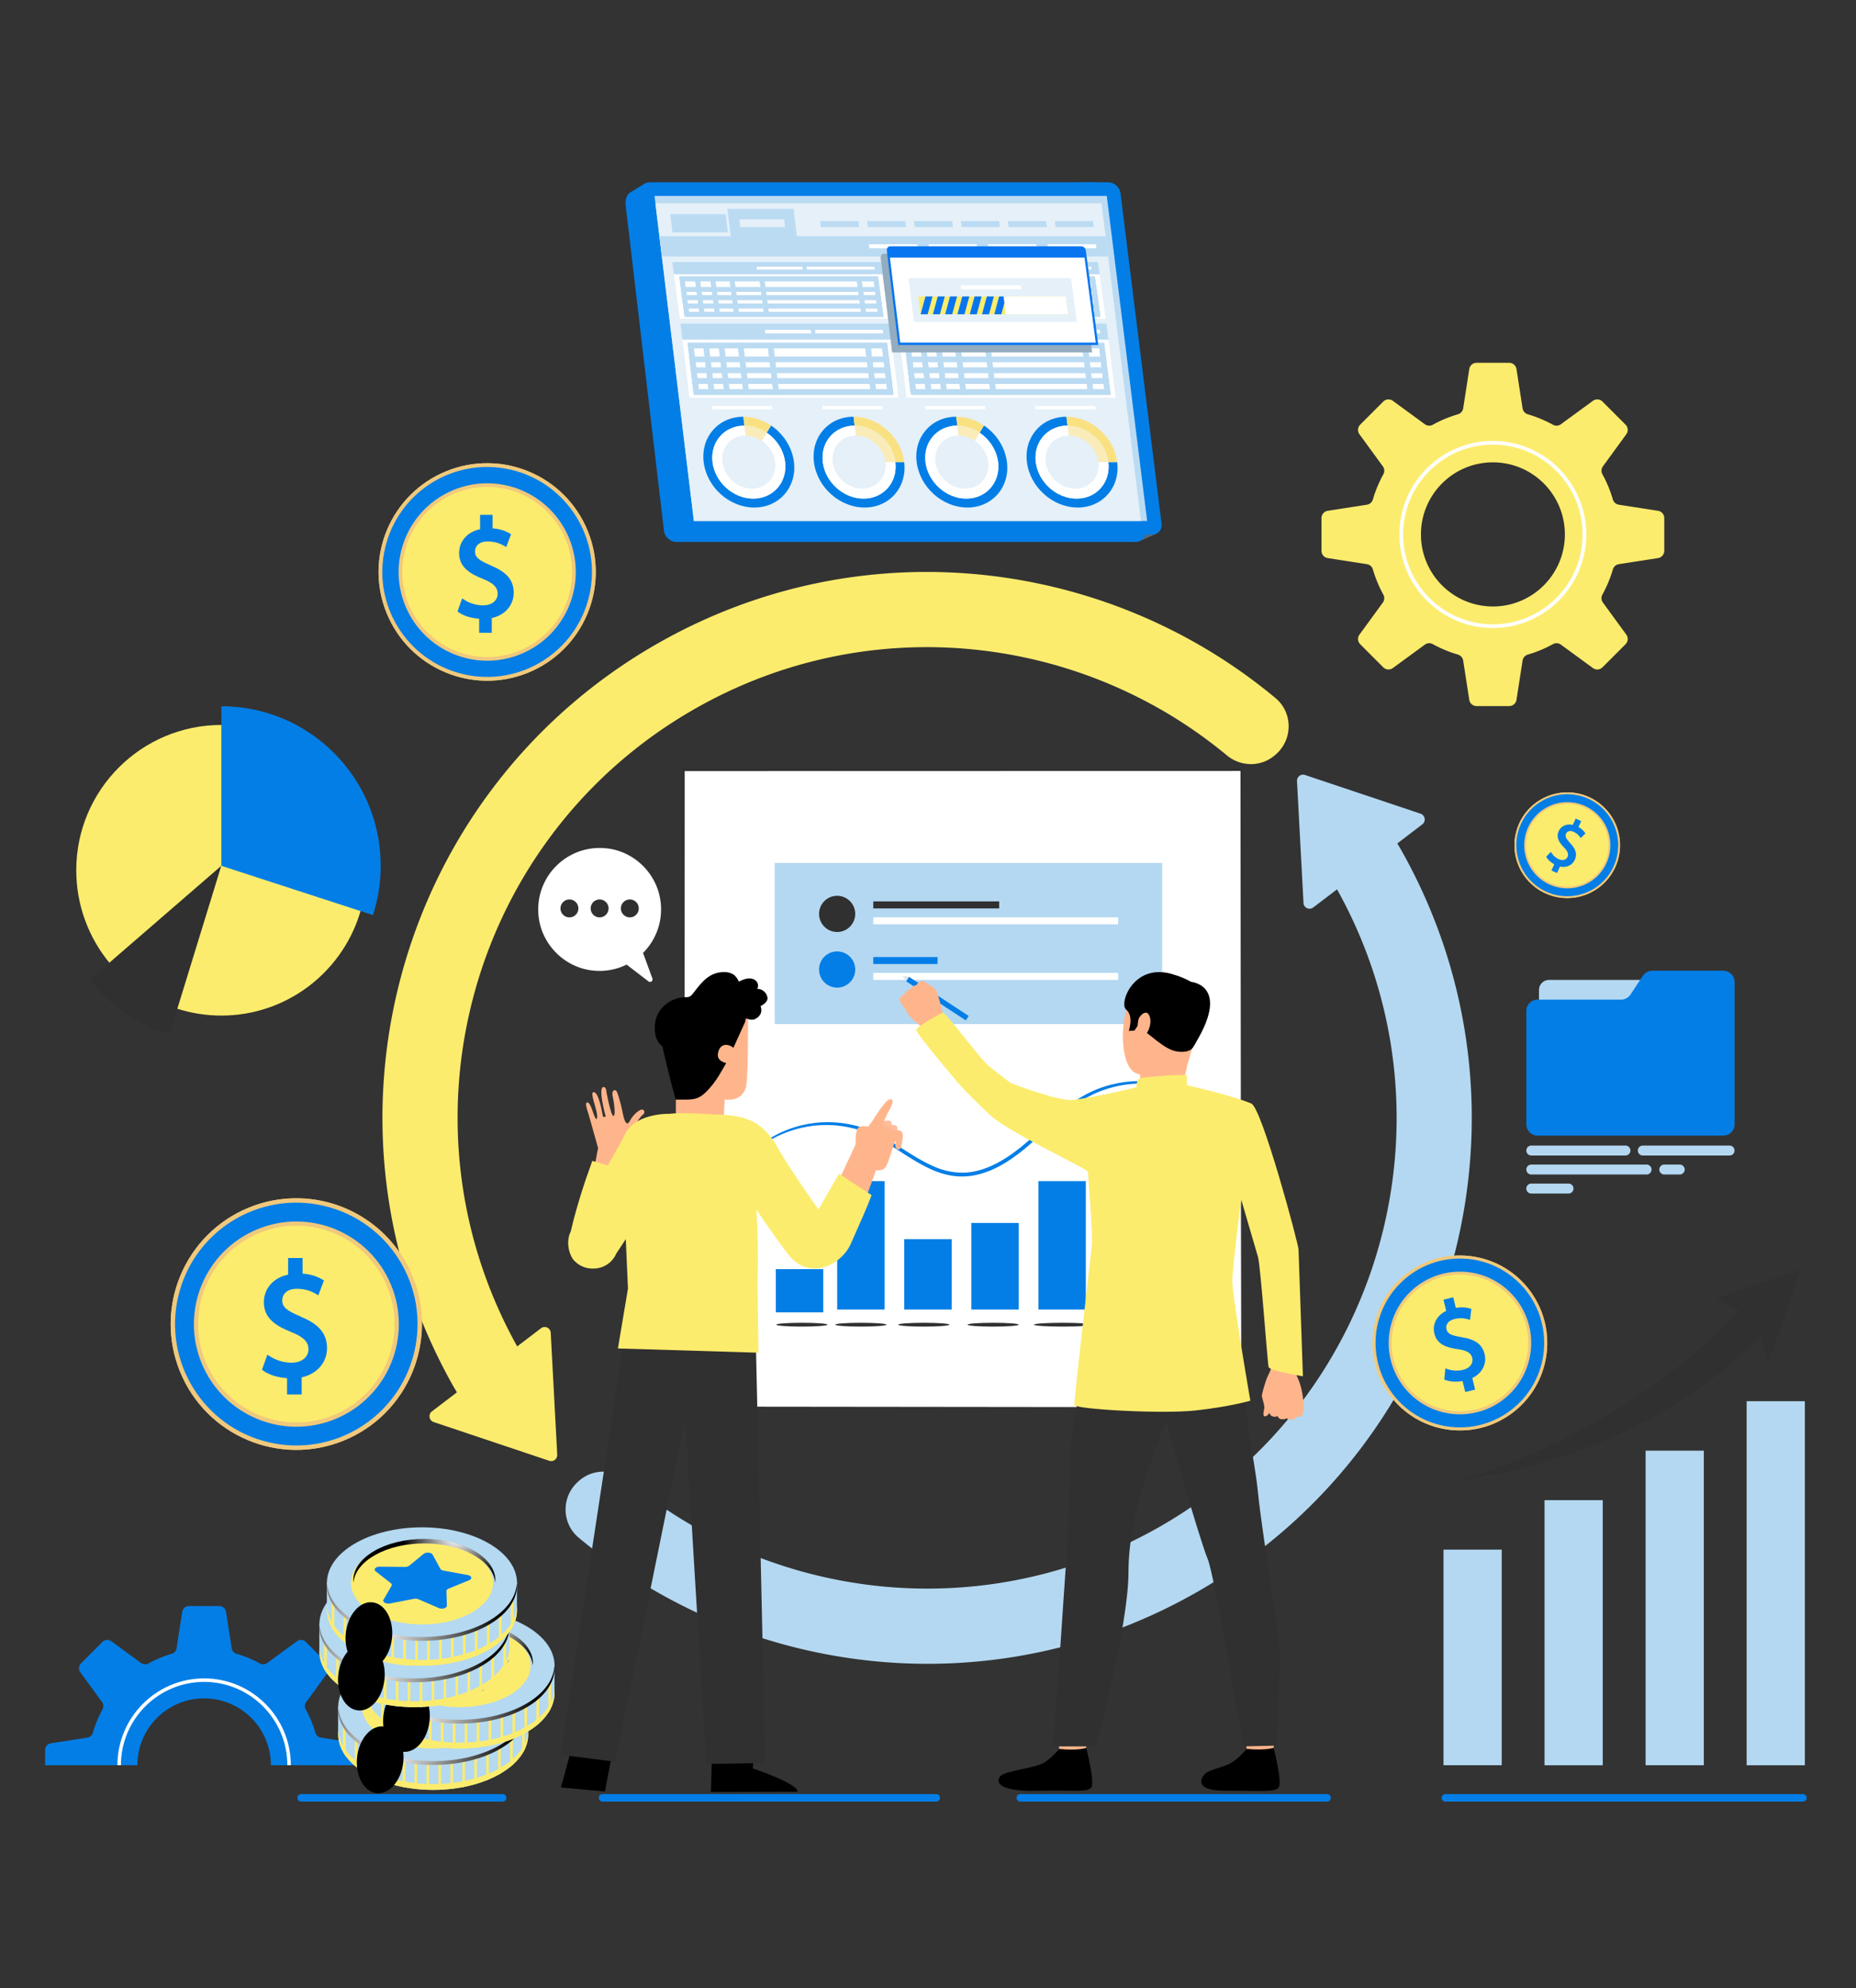 <svg xmlns="http://www.w3.org/2000/svg" xmlns:xlink="http://www.w3.org/1999/xlink" width="452" height="484" fill="none" xmlns:v="https://vecta.io/nano"><rect width="100%" height="100%" fill="#333333" stroke="none"/><style><![CDATA[.B{fill:#037ee6}.C{fill:#fcec6d}.D{fill:#fff}.E{fill:#000}.F{fill:#303030}.G{fill:#f0c97c}.H{fill:#b4d9f1}.I{fill:#bbdbf3}.J{fill:#ffb58c}.K{fill:#b4d8f1}.L{stroke:#bbdbf3}.M{stroke-miterlimit:10}.N{fill:#f9e181}.O{fill:#f9ecb8}.P{stroke-width:1.36}.Q{stroke-width:1.18}]]></style><path d="M302.33 187.474H166.494V342.667H302.33V187.474Z" class="D"/><path d="M302.329 342.669l-.013-.738-.013-2.156-.026-8.377-.059-31.664-.112-112.258.223.224-135.821.029h-.014l.253-.253-.04 155.193-.213-.214 98.523.11 27.547.056 7.26.024 2.505.024-2.459.024-7.219.024-27.498.055-98.658.111h-.214v-.215l-.039-155.193v-.253h.253.014l135.821.03h.224v.223l-.112 112.402-.06 31.614-.026 8.333-.013 2.132-.014.713z" class="F"/><path d="M290.652 266.719c-.044.092-1.504-.754-4.367-1.662-2.841-.881-7.225-1.734-12.527-.931-2.63.422-5.48 1.219-8.262 2.659-2.802 1.405-5.472 3.49-8.124 5.848-2.663 2.353-5.308 5.026-8.358 7.495-3.051 2.431-6.55 4.731-10.668 5.781-2.044.527-4.184.663-6.228.375-2.05-.28-3.985-.95-5.771-1.784-3.578-1.687-6.638-3.906-9.668-5.755-3.009-1.886-6.034-3.383-9.094-4.081-3.04-.74-5.993-.89-8.649-.663a27.82 27.82 0 0 0-11.939 3.891c-2.562 1.567-3.77 2.746-3.839 2.664-.022-.023.277-.316.868-.854.58-.547 1.508-1.285 2.779-2.117 2.526-1.644 6.605-3.676 12.07-4.24a27.28 27.28 0 0 1 8.891.569c3.159.684 6.316 2.217 9.359 4.099 3.07 1.85 6.131 4.039 9.604 5.66 3.436 1.658 7.48 2.394 11.39 1.334 3.912-.994 7.326-3.212 10.326-5.589 3.002-2.415 5.658-5.07 8.361-7.428 2.693-2.363 5.439-4.474 8.343-5.894 2.881-1.452 5.817-2.232 8.514-2.62 5.442-.738 9.889.238 12.734 1.237 1.437.497 2.506 1.006 3.208 1.382.703.382 1.062.595 1.047.624zm-75.22 20.843h-11.549v31.266h11.549v-31.266zm49.002 0h-11.549v31.266h11.549v-31.266zm16.335-18.362H269.22v49.628h11.549V269.2zm-80.282 39.785h-11.549v10.523h11.549v-10.523zm31.279-7.305h-11.549v17.147h11.549V301.68zm16.334-3.936h-11.549v21.083H248.1v-21.083z" class="B"/><g class="F"><use xlink:href="#U"/><use xlink:href="#U" x="-14.37"/><path d="M283.047 322.51c0 .256-3.158.465-7.053.465s-7.054-.208-7.054-.465 3.157-.464 7.054-.464 7.053.207 7.053.464zm-17.156 0c0 .256-3.158.465-7.053.465s-7.053-.208-7.053-.465 3.157-.464 7.053-.464 7.053.207 7.053.464zm-17.791 0c0 .257-2.794.466-6.24.466s-6.24-.209-6.24-.466 2.793-.464 6.24-.464 6.24.208 6.24.464zm-16.875 0c0 .257-2.794.466-6.24.466s-6.24-.209-6.24-.466 2.794-.464 6.24-.464 6.24.208 6.24.464z"/></g><path d="M283.043 210.097h-94.377v39.236h94.377v-39.236z" class="K"/><path d="M208.274 222.498c0 2.433-1.97 4.405-4.4 4.405a4.4 4.4 0 0 1-4.399-4.405c0-2.432 1.969-4.404 4.399-4.404s4.4 1.972 4.4 4.404zm35.057-3.041h-30.656v1.704h30.656v-1.704z" class="F"/><path d="M272.311 223.329h-59.636v1.703h59.636v-1.703z" class="D"/><path d="M208.274 236.041c0 2.432-1.97 4.404-4.4 4.404s-4.399-1.972-4.399-4.404a4.4 4.4 0 0 1 4.399-4.404 4.4 4.4 0 0 1 4.4 4.404zm20.055-3.043h-15.654v1.703h15.654v-1.703z" class="B"/><path d="M272.311 236.87h-59.636v1.704h59.636v-1.704z" class="D"/><path d="M122.415 438.62H73.343a.92.92 0 0 1-.915-.915.92.92 0 0 1 .915-.916h49.072a.92.92 0 0 1 .914.916.92.92 0 0 1-.914.915zm200.775 0h-74.7a.92.92 0 0 1-.915-.915.92.92 0 0 1 .915-.916h74.7a.92.92 0 0 1 .914.916.92.92 0 0 1-.914.915zm-95.179 0h-81.276a.92.92 0 0 1-.915-.915.92.92 0 0 1 .915-.916h81.276a.92.92 0 0 1 .915.916.92.92 0 0 1-.915.915zm211.075 0h-87.084a.92.92 0 0 1-.915-.915.92.92 0 0 1 .915-.916h87.084a.92.92 0 0 1 .914.916.92.92 0 0 1-.914.915z" class="B"/><path d="M310.833 183.558l-.183.165c-3.357 3.03-8.396 3.067-11.872.173-35.544-29.502-87.011-35.563-129.533-11.335-54.596 31.104-73.859 100.419-43.291 155.239l5.799-4.414c.942-.723 2.305-.091 2.369 1.099l1.582 29.676c.055 1.044-.951 1.822-1.948 1.484l-28.153-9.432a1.49 1.49 0 0 1-.421-2.591l6.092-4.642-.759-1.282c-36.221-63.729-13.976-144.792 49.684-181.06 49.382-28.12 109.164-21.033 150.414 13.304 4.208 3.498 4.29 9.944.22 13.616z" class="C"/><path d="M291.369 387.683c-49.382 28.12-109.164 21.033-150.415-13.295-4.207-3.498-4.29-9.944-.219-13.616l.192-.174c3.356-3.031 8.396-3.067 11.872-.174 35.543 29.502 87.002 35.564 129.524 11.336 54.596-31.095 73.858-100.419 43.291-155.239l-5.799 4.414c-.942.723-2.305.091-2.369-1.099l-1.583-29.676a1.48 1.48 0 0 1 1.949-1.484l28.153 9.431a1.49 1.49 0 0 1 .42 2.592l-6.091 4.642.759 1.282c36.22 63.729 13.976 144.791-49.684 181.06z" class="K"/><path d="M148.023 206.569c6.64.86 12 6.235 12.842 12.892a14.94 14.94 0 0 1-4.263 12.535l2.278 6.227c.21.586-.467 1.089-.961.705l-5.314-4.084c-2.725 1.337-5.899 1.895-9.256 1.3-6.412-1.154-11.442-6.501-12.174-12.984-1.098-9.715 7.116-17.837 16.848-16.582v-.009z" class="D"/><g class="F"><use xlink:href="#V"/><path d="M146.029 223.344a2.18 2.18 0 0 0 2.177-2.18 2.18 2.18 0 0 0-2.177-2.179 2.18 2.18 0 0 0-2.177 2.179 2.18 2.18 0 0 0 2.177 2.18z"/><use xlink:href="#V" x="-14.708"/></g><path d="M277.736 131.665l3.826-1.706-6.825.217.082 1.763 2.917-.274z" fill="#586773"/><g class="B"><path d="M156.993 44.71l-3.663 2.261 1.253 9.712 2.41-11.972z"/><path d="M276.58 131.938H164.722c-1.495 0-2.846-1.201-3.021-2.682l-8.361-71.053-.013-.107-.727-6.149-.164-1.397-.073-.634c-.174-1.474.429-3.243 1.917-3.243l111.713-2.293c1.492 0 2.843 1.195 3.021 2.669l9.943 82.208c.181 1.481-.886 2.682-2.377 2.682z"/><path d="M168.657 130.176h111.854c1.493 0 2.556-1.176 2.377-2.628l-10.01-80.553c-.18-1.445-1.533-2.616-3.023-2.616H158.269c-1.491 0-2.556 1.171-2.381 2.616l9.748 80.553c.176 1.452 1.529 2.628 3.021 2.628h0z"/></g><path d="M159.394 47.699l.22 1.795 9.368 77.345H279.37l-9.827-79.14H159.394z" class="I"/><path d="M159.613 49.493l9.369 77.346h108.874l-9.604-77.346H159.613z" fill="#e5f0f8"/><path d="M257.067 55.279h9.293l-.181-1.452h-9.291l.179 1.452zm-24.275 2.234h12.672 23.783l.617 4.939H161.179l-.594-4.939h72.207zm12.845-2.234h9.293l-.18-1.452h-9.293l.18 1.452zm-11.431 0h9.293l-.18-1.452h-9.293l.18 1.452zm-11.432 0h9.294l-.178-1.452h-9.293l.177 1.452z" class="I"/><path d="M255.221 60.453h11.786l-.122-.981h-11.784l.12.981zm-14.496 0h11.785l-.121-.981h-11.785l.121.981zm-14.496 0h11.785l-.122-.981h-11.784l.121.981zm-14.496 0h11.785l-.12-.981h-11.786l.121.981z" class="D"/><path d="M211.344 55.279h9.293l-.178-1.452h-9.293l.178 1.452zm-11.432 0h9.294l-.178-1.452h-9.292l.176 1.452z" class="I"/><path d="M179.142 56.581h13.508l-.54-4.439h-13.505l.537 4.439z" stroke-width="2.58" class="L M"/><path d="M163.762 56.581h13.508l-.537-4.439h-13.506l.535 4.439zm54.813 22.198h50.874l.491 3.947h-50.882l-.483-3.947z" class="I"/><path d="M269.94 82.725l1.757 14.1h-50.911l-1.728-14.1h50.882zm-18.515-1.542h16.506l-.108-.878h-16.508l.11.878zm-12.184 0h11.18l-.11-.878h-11.178l.108.878z" class="D"/><g class="L M P"><path d="M222.439 95.419h47.258l-1.407-11.287h-47.236l1.385 11.287z"/><path d="M265.597 95.419h4.101l-1.407-11.287h-4.098l1.404 11.287z"/><path d="M241.895 95.419h23.703l-1.404-11.287h-23.692l1.393 11.287zm-19.456 0h3.74l-1.386-11.287h-3.739l1.385 11.287z"/><path d="M226.18 95.419h3.74l-1.388-11.287h-3.739l1.387 11.287z"/><path d="M229.921 95.419h4.673l-1.39-11.287h-4.672l1.389 11.287z"/><path d="M234.593 95.419h7.302l-1.394-11.287h-7.298l1.39 11.287z"/><path d="M221.791 90.136h47.249l-.329-2.639h-47.243l.323 2.639z"/><path d="M222.116 92.777h47.254l-.331-2.641h-47.248l.325 2.641z"/><path d="M222.44 95.418h47.258l-.328-2.641h-47.254l.324 2.641z"/></g><path d="M165.731 78.779h50.874l.484 3.947h-50.882l-.476-3.947z" class="I"/><path d="M217.09 82.725l1.727 14.1h-50.912l-1.697-14.1h50.882zm-18.513-1.542h16.508l-.109-.878h-16.505l.106.878zm-12.184 0h11.179l-.106-.878h-11.18l.107.878z" class="D"/><g class="L M P"><path d="M169.56 95.419h47.258l-1.381-11.287H168.2l1.36 11.287z"/><path d="M212.718 95.419h4.101l-1.381-11.287h-4.1l1.38 11.287z"/><path d="M189.015 95.419h23.702l-1.38-11.287h-23.691l1.369 11.287zm-19.455 0h3.741l-1.362-11.287H168.2l1.36 11.287z"/><path d="M173.3 95.419h3.741l-1.364-11.287h-3.739l1.362 11.287z"/><path d="M177.041 95.419h4.674l-1.365-11.287h-4.672l1.363 11.287z"/><path d="M181.713 95.419h7.302l-1.37-11.287h-7.296l1.364 11.287z"/><path d="M168.923 90.136h47.248l-.323-2.639h-47.242l.317 2.639z"/><path d="M169.241 92.777h47.254l-.324-2.641h-47.248l.318 2.641z"/><path d="M169.561 95.418h47.258l-.323-2.641h-47.254l.319 2.641z"/></g><path d="M216.543 63.792h50.848l.412 3.019h-50.854l-.406-3.019z" class="I"/><path d="M267.802 66.811l1.467 10.779h-50.87l-1.45-10.779h50.853zm-18.473-1.18h16.497l-.091-.671h-16.498l.092.671zm-12.178 0h11.173l-.092-.671H237.06l.091.671z" class="D"/><g class="L M Q"><path d="M220.079 76.516H267.3l-1.175-8.631h-47.208l1.162 8.631z"/><path d="M263.202 76.516h4.098l-1.175-8.631h-4.097l1.174 8.631z"/><path d="M239.519 76.516h23.683l-1.173-8.631h-23.678l1.168 8.631zm-19.44 0h3.737l-1.163-8.631h-3.736l1.162 8.631z"/><path d="M223.816 76.516h3.739l-1.165-8.631h-3.738l1.164 8.631z"/><path d="M227.554 76.516h4.668l-1.165-8.631h-4.668l1.165 8.631z"/><path d="M232.223 76.516h7.296l-1.168-8.631h-7.293l1.165 8.631z"/><path d="M219.534 72.478h47.215l-.275-2.019h-47.212l.272 2.019z"/><path d="M219.806 74.497h47.22l-.276-2.019h-47.215l.271 2.019z"/><path d="M220.078 76.516H267.3l-.275-2.019h-47.219l.272 2.019z"/></g><path d="M163.725 63.792h50.849l.407 3.019h-50.855l-.401-3.019z" class="I"/><path d="M214.981 66.811l1.449 10.779h-50.87l-1.434-10.779h50.855zm-18.472-1.18h16.498l-.09-.671h-16.499l.091.671zm-12.178 0h11.173l-.092-.671h-11.171l.09.671z" class="D"/><g class="L M Q"><path d="M167.242 76.516h47.221l-1.162-8.631h-47.207l1.148 8.631z"/><path d="M210.365 76.516h4.098l-1.162-8.631h-4.096l1.16 8.631z"/><path d="M186.682 76.516h23.684l-1.16-8.631h-23.679l1.155 8.631zm-19.44 0h3.737l-1.15-8.631h-3.735l1.148 8.631z"/><path d="M170.978 76.516h3.737l-1.15-8.631h-3.737l1.15 8.631z"/><path d="M174.715 76.516h4.67l-1.151-8.631h-4.669l1.15 8.631z"/><path d="M179.386 76.516h7.297l-1.155-8.631h-7.294l1.152 8.631z"/><path d="M166.704 72.478h47.214l-.271-2.019h-47.212l.269 2.019z"/><path d="M166.973 74.497h47.217l-.27-2.019h-47.215l.268 2.019z"/><path d="M167.241 76.516h47.221l-.272-2.019h-47.218l.269 2.019z"/></g><path d="M198.22 112.502c.744 6.11 6.272 11.061 12.342 11.061s10.392-4.951 9.643-11.061h-2.155c.599 4.902-2.877 8.891-7.752 8.891s-9.325-3.989-9.922-8.891c-.596-4.893 2.882-8.877 7.753-8.877l-.264-2.167c-6.065 0-10.388 4.942-9.646 11.044h.001z" class="B"/><path d="M207.866 101.458l.264 2.167c4.872 0 9.322 3.984 9.922 8.877h2.155c-.746-6.102-6.275-11.044-12.341-11.044z" class="N"/><path d="M208.131 103.624l.294 2.421c3.539 0 6.777 2.897 7.212 6.458h2.413c-.599-4.893-5.049-8.877-9.921-8.877l.002-.002z" class="O"/><path d="M200.377 112.502c.596 4.902 5.048 8.891 9.923 8.891s8.352-3.989 7.751-8.891h-2.412c.435 3.561-2.093 6.462-5.636 6.462s-6.778-2.899-7.211-6.462 2.096-6.458 5.635-6.458l-.295-2.421c-4.871 0-8.349 3.984-7.753 8.878l-.002.001z" class="D"/><path d="M171.368 112.502c.737 6.11 6.26 11.061 12.33 11.061s10.399-4.951 9.657-11.061c-.444-3.658-2.604-6.901-5.576-8.906l-1.063 1.747c2.386 1.622 4.126 4.225 4.482 7.159.594 4.902-2.887 8.891-7.762 8.891s-9.321-3.989-9.912-8.891c-.59-4.893 2.892-8.877 7.763-8.877l-.262-2.167c-6.065 0-10.393 4.942-9.659 11.044h.002z" class="B"/><path d="M173.525 112.502c.591 4.901 5.037 8.89 9.912 8.89s8.356-3.989 7.762-8.89c-.356-2.934-2.096-5.538-4.482-7.159l-1.189 1.949c1.732 1.18 2.997 3.076 3.256 5.211.432 3.561-2.099 6.462-5.642 6.462s-6.774-2.899-7.204-6.462 2.103-6.458 5.641-6.458l-.292-2.421c-4.872 0-8.353 3.984-7.764 8.878h.002z" class="D"/><path d="M181.026 101.458l.263 2.167c1.949 0 3.834.637 5.429 1.718l1.063-1.747c-1.981-1.345-4.325-2.138-6.755-2.138z" class="N"/><path d="M181.289 103.624l.293 2.421c1.419 0 2.789.465 3.949 1.247l1.189-1.949c-1.595-1.081-3.478-1.719-5.429-1.719h-.002z" class="O"/><path d="M200.322 99.681h14.655l-.105-.856h-14.653l.103.856zm-26.838 0h14.655l-.105-.856h-14.653l.103.856z" class="D"/><path d="M250.09 112.502c.756 6.11 6.296 11.061 12.366 11.061s10.381-4.951 9.621-11.061h-2.155c.609 4.902-2.859 8.891-7.733 8.891s-9.334-3.989-9.941-8.891c-.607-4.893 2.863-8.877 7.734-8.877l-.269-2.167c-6.065 0-10.376 4.942-9.623 11.044h0z" class="B"/><path d="M259.713 101.458l.269 2.167c4.872 0 9.331 3.984 9.94 8.877h2.156c-.761-6.102-6.3-11.044-12.365-11.044h0z" class="N"/><path d="M259.983 103.624l.3 2.421c3.539 0 6.782 2.897 7.225 6.458h2.413c-.609-4.893-5.068-8.877-9.94-8.877l.002-.002z" class="O"/><path d="M252.248 112.502c.606 4.902 5.066 8.891 9.941 8.891s8.344-3.989 7.733-8.891h-2.413c.444 3.561-2.079 6.462-5.622 6.462s-6.784-2.899-7.225-6.462 2.083-6.458 5.622-6.458l-.3-2.421c-4.871 0-8.341 3.984-7.735 8.878l-.001.001z" class="D"/><path d="M223.239 112.502c.748 6.11 6.283 11.061 12.354 11.061s10.386-4.951 9.632-11.061c-.452-3.658-2.619-6.901-5.594-8.906l-1.06 1.747c2.389 1.622 4.135 4.225 4.497 7.159.605 4.902-2.868 8.891-7.743 8.891s-9.33-3.989-9.931-8.891c-.601-4.893 2.874-8.877 7.745-8.877l-.266-2.167c-6.065 0-10.383 4.942-9.634 11.044h0z" class="B"/><path d="M225.394 112.502c.602 4.901 5.056 8.89 9.931 8.89s8.348-3.989 7.744-8.89c-.363-2.934-2.109-5.538-4.498-7.159l-1.183 1.949c1.735 1.18 3.004 3.076 3.268 5.211.438 3.561-2.086 6.462-5.629 6.462s-6.781-2.899-7.218-6.462 2.089-6.458 5.628-6.458l-.298-2.421c-4.871 0-8.344 3.984-7.745 8.878h0z" class="D"/><path d="M232.873 101.458l.266 2.167c1.949 0 3.835.637 5.432 1.718l1.06-1.747c-1.984-1.345-4.328-2.138-6.758-2.138h0z" class="N"/><path d="M233.14 103.624l.298 2.421c1.419 0 2.79.465 3.95 1.247l1.184-1.949c-1.597-1.081-3.483-1.719-5.432-1.719z" class="O"/><path d="M252.165 99.681h14.654l-.107-.856h-14.653l.106.856zm-26.838 0h14.655l-.107-.856h-14.653l.105.856z" class="D"/><path d="M263.24 65.079l-.305-2.317c-.073-.552-.577-.999-1.127-.999h-46.461c-.551 0-.942.447-.876.999l.281 2.317 2.51 20.719h48.713l-2.733-20.719h-.002z" fill="#93acbf"/><path d="M263.305 59.961h-46.461c-.551 0-.942.447-.876.999l.281 2.317 2.51 20.719h48.711l-2.733-20.719-.305-2.317c-.073-.552-.577-.999-1.127-.999z" fill="#0775ef"/><path d="M216.723 62.717l2.507 20.688h47.618l-2.726-20.688h-47.399z" class="D"/><path d="M262.232 78.389h-39.656l-1.304-10.687h39.561l1.399 10.687z" fill="#e5f0f8"/><path d="M259.562 72.177l.566 4.343h-35.923l-.531-4.343h35.888z" class="C"/><path d="M227.1 72.177l-1.193 4.343h-1.702l-.002-.015 1.184-4.327h1.713zm2.987 0l-1.191 4.343h-1.702l1.187-4.343h1.706zm2.992 0l-1.189 4.343h-1.708l1.183-4.343h1.714zm2.986 0l-1.186 4.343h-1.708l1.18-4.343h1.714zm2.987 0l-1.177 4.343h-1.707l1.177-4.343h1.707zm2.991 0l-1.18 4.343h-1.707l1.174-4.343h1.713zm2.987 0l-1.17 4.343h-1.709l1.172-4.343h1.707z" fill="#0775ef"/><path d="M244.95 76.518h15.179l-.568-4.343h-15.163l.552 4.343zm3.789-6.105H234.05l-.122-.974h14.687l.124.974z" class="D"/><path d="M153.37 58.185l-.03.017-.014-.107.041.086.003.003h0z" fill="#f74242"/><path d="M405.308 134.094v-7.957a1.79 1.79 0 0 0-1.531-1.779l-9.544-1.482c-.691-.116-1.251-.61-1.448-1.285-.626-2.142-1.481-4.201-2.535-6.112a1.81 1.81 0 0 1 .116-1.944l5.693-7.809c.527-.724.445-1.713-.181-2.339l-5.611-5.617c-.625-.626-1.629-.708-2.337-.181l-7.8 5.7a1.8 1.8 0 0 1-1.942.116c-1.925-1.055-3.965-1.911-6.105-2.537-.674-.198-1.168-.758-1.283-1.45l-1.481-9.555c-.132-.873-.889-1.532-1.778-1.532h-7.948a1.79 1.79 0 0 0-1.777 1.532l-1.481 9.555c-.115.692-.609 1.252-1.284 1.45-2.139.626-4.196 1.482-6.105 2.537-.608.346-1.365.296-1.941-.116l-7.8-5.699a1.8 1.8 0 0 0-2.337.181l-5.612 5.617c-.625.626-.707 1.631-.181 2.339l5.694 7.809c.411.56.461 1.318.115 1.944-1.053 1.927-1.909 3.97-2.534 6.112-.197.675-.757 1.169-1.448 1.285l-9.544 1.482c-.873.132-1.531.89-1.531 1.779v7.957a1.79 1.79 0 0 0 1.531 1.779l9.544 1.483c.691.115 1.251.61 1.448 1.285a30.25 30.25 0 0 0 2.534 6.112 1.81 1.81 0 0 1-.115 1.944l-5.694 7.808c-.526.725-.444 1.713.181 2.339l5.612 5.618c.625.626 1.629.708 2.337.181l7.8-5.7a1.8 1.8 0 0 1 1.941-.115c1.926 1.054 3.966 1.911 6.105 2.537.675.198 1.169.758 1.284 1.45l1.481 9.554c.132.873.889 1.532 1.777 1.532h7.948a1.79 1.79 0 0 0 1.778-1.532l1.481-9.554c.115-.692.609-1.252 1.283-1.45a30.2 30.2 0 0 0 6.105-2.537c.609-.346 1.366-.297 1.942.115l7.8 5.7a1.8 1.8 0 0 0 2.337-.181l5.611-5.618c.626-.626.708-1.63.181-2.339l-5.693-7.808c-.412-.56-.461-1.318-.116-1.944 1.054-1.928 1.909-3.97 2.535-6.112.197-.675.757-1.17 1.448-1.285l9.544-1.483c.872-.131 1.531-.889 1.531-1.779zm-41.732 13.558c-9.676 0-17.526-7.858-17.526-17.544s7.85-17.545 17.526-17.545 17.525 7.858 17.525 17.545-7.849 17.544-17.525 17.544z" class="C"/><path d="M363.559 152.907c-12.556 0-22.758-10.23-22.758-22.783s10.219-22.783 22.758-22.783 22.759 10.23 22.759 22.783-10.219 22.783-22.759 22.783zm0-44.66c-12.045 0-21.853 9.818-21.853 21.877s9.808 21.877 21.853 21.877 21.854-9.818 21.854-21.877-9.808-21.877-21.854-21.877z" class="D"/><path d="M87.017 424.419l-8.854-1.374a1.68 1.68 0 0 1-1.354-1.19c-.576-1.996-1.372-3.892-2.351-5.677-.311-.577-.265-1.273.119-1.795l5.287-7.243c.485-.668.412-1.593-.174-2.179l-5.204-5.21a1.67 1.67 0 0 0-2.168-.174l-7.244 5.302c-.521.384-1.216.421-1.793.11-1.784-.98-3.677-1.777-5.671-2.354-.622-.183-1.088-.705-1.18-1.346l-1.381-8.863c-.128-.824-.823-1.419-1.656-1.419h-7.363a1.67 1.67 0 0 0-1.655 1.419l-1.372 8.863a1.68 1.68 0 0 1-1.189 1.346c-1.994.577-3.887 1.374-5.671 2.354-.576.311-1.271.274-1.793-.11l-7.235-5.302a1.68 1.68 0 0 0-2.177.174l-5.204 5.21c-.585.586-.659 1.511-.174 2.179l5.296 7.243c.384.522.421 1.218.11 1.795a27.89 27.89 0 0 0-2.351 5.677 1.68 1.68 0 0 1-1.344 1.19l-8.854 1.374c-.823.128-1.418.833-1.418 1.657v3.69h22.464c0-8.992 7.271-16.271 16.253-16.271s16.253 7.279 16.253 16.271h22.455v-3.69c0-.824-.594-1.529-1.409-1.657z" class="B"/><path d="M49.717 408.624c-11.653 0-21.119 9.477-21.119 21.142h.851c0-11.189 9.092-20.291 20.269-20.291s20.26 9.102 20.26 20.291h.851c0-11.665-9.467-21.142-21.11-21.142z" class="D"/><path d="M365.721 377.273h-14.178v52.494h14.178v-52.494zm24.604-12.041h-14.178v64.544h14.178v-64.544zm24.614-12.05h-14.178v76.584h14.178v-76.584zm24.604-12.041h-14.178v88.635h14.178v-88.635z" class="K"/><path d="M438.481 309.112l-20.772 7.041 5.936 3.113c-7.335 7.701-31.007 30.052-67.977 41.021 0 0 42.851-3.8 73.072-35.087l1.93 6.675 7.82-22.763h-.009z" class="F"/><path d="M416.896 238.57h-39.659c-1.349 0-2.442 1.094-2.442 2.445v23.413c0 1.35 1.093 2.444 2.442 2.444h39.659c1.349 0 2.443-1.094 2.443-2.444v-23.413c0-1.351-1.094-2.445-2.443-2.445z" class="K"/><path d="M400.094 237.571l-3.01 4.56c-.512.769-1.372 1.236-2.305 1.236h-20.305a2.76 2.76 0 0 0-2.762 2.766v27.579a2.76 2.76 0 0 0 2.762 2.765h45.202a2.76 2.76 0 0 0 2.763-2.765V239.1a2.76 2.76 0 0 0-2.763-2.765h-17.277c-.924 0-1.793.467-2.305 1.236z" class="B"/><path d="M395.859 281.321h-22.94c-.667 0-1.207-.54-1.207-1.208a1.21 1.21 0 0 1 1.207-1.209h22.94c.667 0 1.207.54 1.207 1.209s-.54 1.208-1.207 1.208zm5.14 4.624h-28.08c-.667 0-1.207-.54-1.207-1.209s.54-1.208 1.207-1.208h28.08c.668 0 1.207.54 1.207 1.208s-.539 1.209-1.207 1.209zm8.077 0h-3.769c-.668 0-1.207-.54-1.207-1.209s.539-1.208 1.207-1.208h3.769c.667 0 1.207.54 1.207 1.208a1.21 1.21 0 0 1-1.207 1.209zm-27.083 4.633h-9.074c-.667 0-1.207-.54-1.207-1.209a1.21 1.21 0 0 1 1.207-1.209h9.074a1.21 1.21 0 0 1 1.208 1.209c0 .669-.54 1.209-1.208 1.209zm39.22-9.257h-21.137c-.668 0-1.208-.54-1.208-1.208a1.21 1.21 0 0 1 1.208-1.209h21.137c.668 0 1.207.54 1.207 1.209s-.539 1.208-1.207 1.208z" class="K"/><path d="M89.225 211.868c0 3.81-.6 7.479-1.722 10.926-4.581 14.183-17.896 24.461-33.596 24.461-3.728 0-7.329-.585-10.693-1.66-6.555-2.087-12.273-6.009-16.569-11.195-5.039-6.119-8.071-13.978-8.071-22.532 0-19.528 15.827-35.372 35.349-35.372s35.334 15.844 35.334 35.372h-.032z" class="C"/><path d="M92.715 210.792c0 4.191-.648 8.223-1.895 12.002l-36.913-12.002v-38.85c21.434 0 38.808 17.393 38.808 38.85z" class="B"/><path d="M53.89 210.792l-12.62 41.033c-7.74-2.451-14.468-7.084-19.538-13.203l32.159-27.83z" class="F"/><use xlink:href="#W" fill="url(#A)"/><use xlink:href="#W" style="mix-blend-mode:screen" class="G"/><path d="M100.903 329.105c3.721-15.894-6.133-31.797-22.009-35.522s-31.762 6.14-35.483 22.033 6.133 31.797 22.009 35.522 31.762-6.14 35.483-22.033z" class="B"/><path d="M81.801 345.418c12.713-5.322 18.71-19.953 13.395-32.68s-19.931-18.731-32.644-13.409-18.71 19.952-13.395 32.679 19.931 18.731 32.644 13.41z" style="mix-blend-mode:multiply" class="G"/><path d="M95.46 327.835c3.019-12.875-4.96-25.763-17.822-28.786s-25.736 4.966-28.755 17.841 4.96 25.764 17.822 28.786 25.736-4.965 28.755-17.841z" class="C"/><path d="M73.237 320.527c-3.488-1.45-4.498-2.328-4.498-3.95 0-1.298.934-2.805 3.583-2.805 2.459 0 3.984.878 4.651 1.259l.553.325 1.372-3.626-.4-.229c-1.41-.82-2.973-1.297-4.803-1.412v-3.816h-3.526v4.045c-3.602.764-5.909 3.378-5.909 6.755 0 4.045 3.259 5.896 6.786 7.27 2.897 1.183 4.079 2.385 4.079 4.141 0 1.927-1.677 3.282-4.098 3.282-1.868 0-3.812-.573-5.318-1.584l-.591-.382-1.315 3.683.343.248c1.372.992 3.583 1.679 5.756 1.794v3.969h3.564v-4.16c3.717-.801 6.176-3.606 6.176-7.098s-1.906-5.839-6.404-7.671v-.038z" class="B"/><use xlink:href="#X" fill="url(#B)"/><use xlink:href="#X" style="mix-blend-mode:screen" class="G"/><path d="M391.484 213.389c4.198-5.419 3.212-13.218-2.201-17.42s-13.204-3.216-17.402 2.204a12.43 12.43 0 0 0 2.202 17.42c5.413 4.202 13.204 3.215 17.401-2.204z" class="B"/><path d="M381.337 216.276a10.49 10.49 0 1 0 .699-20.973c-5.785-.194-10.632 4.345-10.825 10.137a10.49 10.49 0 0 0 10.126 10.836z" style="mix-blend-mode:multiply" class="G"/><path d="M389.627 211.952a10.07 10.07 0 0 0-1.778-14.115c-4.385-3.406-10.697-2.609-14.1 1.781a10.07 10.07 0 0 0 1.779 14.114c4.385 3.406 10.697 2.609 14.099-1.78z" class="C"/><path d="M382.415 205.27c-1.079-1.165-1.312-1.677-1.028-2.296.226-.496.846-.908 1.858-.444.939.43 1.369 1.032 1.557 1.295l.154.221 1.158-1.145-.113-.157c-.396-.561-.909-1.017-1.588-1.381l.666-1.457-1.346-.618-.707 1.545c-1.509-.339-2.847.256-3.437 1.546-.707 1.545.215 2.823 1.322 3.965.9.959 1.141 1.625.835 2.295-.337.737-1.214.96-2.139.537a4.11 4.11 0 0 1-1.755-1.536l-.159-.25-1.145 1.177.087.155c.351.619 1.076 1.268 1.886 1.692l-.694 1.516 1.362.624.727-1.588c1.559.344 2.989-.297 3.598-1.63s.292-2.564-1.106-4.052l.007-.014z" class="B"/><use xlink:href="#Y" fill="url(#C)"/><use xlink:href="#Y" style="mix-blend-mode:screen" class="G"/><path d="M143.487 145.08c3.217-13.741-5.302-27.49-19.028-30.711s-27.46 5.308-30.677 19.049 5.302 27.49 19.028 30.71 27.46-5.308 30.677-19.048z" class="B"/><path d="M126.973 159.184c10.991-4.601 16.176-17.25 11.58-28.253s-17.231-16.194-28.222-11.593-16.176 17.25-11.58 28.253 17.231 16.193 28.222 11.593z" style="mix-blend-mode:multiply" class="G"/><path d="M138.783 143.983a20.71 20.71 0 0 0-15.408-24.887c-11.12-2.613-22.25 4.293-24.86 15.424s4.288 22.274 15.408 24.887 22.249-4.293 24.86-15.424z" class="C"/><path d="M119.57 137.664c-3.016-1.254-3.89-2.012-3.89-3.415 0-1.121.808-2.425 3.099-2.425 2.126 0 3.444.759 4.021 1.089l.478.281 1.186-3.135-.346-.198c-1.219-.709-2.571-1.122-4.153-1.221v-3.299h-3.049v3.497c-3.114.66-5.108 2.92-5.108 5.84 0 3.498 2.818 5.098 5.866 6.286 2.505 1.022 3.527 2.062 3.527 3.579 0 1.667-1.45 2.838-3.543 2.838-1.615 0-3.296-.495-4.598-1.369l-.511-.33-1.137 3.184.297.214c1.186.858 3.098 1.452 4.977 1.551v3.431h3.081v-3.596c3.214-.693 5.34-3.118 5.34-6.137s-1.648-5.048-5.537-6.632v-.033z" class="B"/><use xlink:href="#Z" fill="url(#D)"/><use xlink:href="#Z" style="mix-blend-mode:screen" class="G"/><path d="M376.061 326.759c-.111-11.35-9.391-20.462-20.729-20.352s-20.441 9.401-20.33 20.751 9.391 20.463 20.729 20.353 20.44-9.402 20.33-20.752z" class="B"/><path d="M365.851 340.938c7.709-5.697 9.344-16.571 3.653-24.288a17.34 17.34 0 0 0-24.262-3.658c-7.709 5.697-9.344 16.572-3.653 24.289a17.34 17.34 0 0 0 24.262 3.657z" style="mix-blend-mode:multiply" class="G"/><path d="M372.175 326.802c-.086-9.196-7.603-16.581-16.789-16.495s-16.563 7.611-16.477 16.807 7.602 16.581 16.788 16.495 16.564-7.611 16.478-16.807z" class="C"/><path d="M355.958 325.542c-2.595-.403-3.422-.828-3.69-1.924-.214-.876.168-2.049 1.957-2.487 1.661-.407 2.836-.066 3.35.081l.427.128.328-2.676-.308-.089c-1.088-.32-2.223-.384-3.477-.159l-.63-2.577-2.382.583.667 2.732c-2.307 1.112-3.433 3.259-2.876 5.54.668 2.733 3.175 3.444 5.784 3.788 2.152.32 3.149.936 3.438 2.122.318 1.302-.591 2.494-2.226 2.895-1.262.309-2.67.244-3.854-.19l-.462-.16-.28 2.705.272.111c1.091.443 2.698.541 4.185.259l.655 2.681 2.408-.59-.687-2.81c2.378-1.156 3.576-3.457 3-5.816s-2.251-3.628-5.592-4.121l-.007-.026z" class="B"/><path d="M128.655 415.492H82.344v6.553.183c0 7.469 10.36 13.543 23.148 13.543s23.149-6.06 23.149-13.543v-.183-6.553h.014z" class="H"/><g class="C"><use xlink:href="#a"/><path d="M112.597 435.123l.646-.141v-17.193h-.646v17.32.014zm2.905-.691l.647-.183v-16.46h-.647v16.643zm2.906-.958l.647-.282v-15.403h-.647v15.685zm-8.718 2.071l.647-.071v-17.672h-.647v17.743zm14.544-5.37l.647-.535v-11.838h-.647v12.388-.015zm2.905-3.142c.239-.381.463-.761.646-1.156v-8.075h-.646v9.231zm-5.825 5.073l.647-.352v-13.952h-.647v14.304zm-14.543 3.636l.646-.014v-17.926h-.646v17.94zm-2.907-.013l.647.014v-17.954h-.647v17.926.014zm-5.811-.677l.647.127v-17.39h-.647v17.249.014zm2.906.465l.647.056v-17.771h-.647v17.715zm-5.811-1.184l.647.183v-16.714h-.647v16.531zm-11.638-7.878l.647 1.043v-9.696h-.647v8.653zm2.906 3.439l.647.508v-12.613h-.647v12.105zm5.812 3.425l.647.253v-15.783h-.647v15.53zm-2.907-1.409l.647.338v-14.459h-.647v14.121z"/></g><use xlink:href="#b" class="H"/><path style="mix-blend-mode:screen" d="M105.507 428.768c-12.522 0-22.685-5.806-23.107-13.064 0 .155-.042.31-.042.465 0 7.469 10.36 13.529 23.149 13.529s23.148-6.06 23.148-13.529c0-.155-.028-.31-.042-.465-.421 7.258-10.598 13.064-23.12 13.064h.014z" fill="url(#E)"/><path d="M105.506 425.71c9.559 0 17.309-4.531 17.309-10.119s-7.75-10.118-17.309-10.118-17.309 4.53-17.309 10.118 7.749 10.119 17.309 10.119z" class="C"/><path style="mix-blend-mode:screen" d="M106.081 405.979c9.251 0 16.775 4.242 17.267 9.569.014-.183.042-.367.042-.55 0-5.595-7.749-10.118-17.309-10.118s-17.309 4.523-17.309 10.118c0 .183.028.367.042.55.491-5.327 8.016-9.569 17.266-9.569z" fill="url(#F)"/><path style="mix-blend-mode:color-dodge" d="M93.447 420.326c3.103.338 5.236 4.242 4.759 8.723s-3.383 7.85-6.486 7.512-5.236-4.242-4.759-8.724 3.383-7.849 6.486-7.511z" fill="url(#G)"/><use xlink:href="#c" fill="url(#H)"/><use xlink:href="#c" class="B"/><path d="M135.056 405.42H88.745v6.553.183c0 7.47 10.36 13.543 23.149 13.543s23.148-6.059 23.148-13.543v-.183-6.553h.014z" class="H"/><g class="C"><path d="M111.907 424.264c-12.788 0-23.148-6.06-23.148-13.529v1.254.183c0 7.469 10.36 13.529 23.148 13.529s23.149-6.06 23.149-13.529v-.183-1.254c0 7.469-10.36 13.529-23.149 13.529z"/><path d="M118.997 425.051l.647-.141v-17.193h-.647v17.32.014zm2.904-.69l.647-.183v-16.461h-.647v16.644zm2.908-.959c.224-.084.435-.183.646-.281v-15.404h-.646v15.685zm-8.718 2.071l.646-.07v-17.672h-.646v17.742zm14.544-5.369l.646-.535v-11.838h-.646v12.387-.014zm2.904-3.143c.239-.38.464-.761.647-1.155v-8.075h-.647v9.23zm-5.825 5.074l.646-.353v-13.951h-.646v14.304zm-14.543 3.636l.646-.014v-17.926h-.646v17.94zm-2.906-.014l.646.014v-17.954h-.646v17.926.014zm-5.812-.676l.647.127v-17.391h-.647v17.25.014zm2.906.464l.647.057v-17.771h-.647v17.714zm-5.811-1.184l.646.184v-16.714h-.646v16.53zm-11.638-7.877l.647 1.043v-9.696h-.647v8.653zm2.905 3.439l.647.507v-12.613h-.647v12.106zm5.813 3.424l.647.254v-15.784h-.647v15.53zm-2.906-1.409l.647.338v-14.459h-.647v14.121z"/></g><path d="M111.908 419.048c12.785 0 23.149-6.057 23.149-13.529s-10.364-13.529-23.149-13.529-23.148 6.057-23.148 13.529 10.364 13.529 23.148 13.529z" class="H"/><path style="mix-blend-mode:screen" d="M111.908 418.696c-12.522 0-22.685-5.806-23.106-13.064 0 .155-.042.31-.042.465 0 7.469 10.36 13.529 23.148 13.529s23.149-6.06 23.149-13.529c0-.155-.028-.31-.042-.465-.422 7.258-10.599 13.064-23.121 13.064h.014z" fill="url(#I)"/><path d="M111.907 415.638c9.56 0 17.309-4.53 17.309-10.119s-7.749-10.118-17.309-10.118-17.308 4.53-17.308 10.118 7.749 10.119 17.308 10.119z" class="C"/><path style="mix-blend-mode:screen" d="M112.483 395.907c9.25 0 16.775 4.242 17.266 9.569.014-.183.042-.366.042-.55 0-5.594-7.749-10.118-17.308-10.118s-17.309 4.524-17.309 10.118c0 .184.028.367.042.55.491-5.327 8.016-9.569 17.267-9.569z" fill="url(#J)"/><path style="mix-blend-mode:color-dodge" d="M99.85 410.254c3.102.339 5.236 4.242 4.759 8.724s-3.384 7.849-6.486 7.511-5.236-4.242-4.759-8.723 3.383-7.85 6.486-7.512z" fill="url(#K)"/><use xlink:href="#d" fill="url(#L)"/><use xlink:href="#d" class="B"/><path d="M124.08 395.348H77.77v6.553.183c0 7.469 10.36 13.543 23.149 13.543s23.148-6.06 23.148-13.543v-.183-6.553h.014z" class="H"/><g class="C"><use xlink:href="#a" x="-4.574" y="-20.144"/><path d="M108.021 414.978l.647-.141v-17.193h-.647v17.32.014zm2.905-.69l.646-.183v-16.461h-.646v16.644zm2.907-.959c.225-.084.436-.183.647-.281v-15.404h-.647v15.685zm-8.718 2.071l.647-.07v-17.672h-.647V415.4zm14.544-5.369l.647-.535v-11.838h-.647v12.387-.014zm2.904-3.143c.239-.38.464-.761.647-1.155v-8.075h-.647v9.23zm-5.824 5.074l.647-.353v-13.951h-.647v14.304zm-14.544 3.636l.647-.014v-17.926h-.647v17.94zm-2.905-.014l.647.014v-17.954h-.647v17.926.014zm-5.812-.676l.647.127v-17.391h-.647v17.25.014zm2.906.464l.647.057v-17.771h-.647v17.714zm-5.812-1.184l.647.184v-16.714h-.647v16.53zm-11.637-7.877l.647 1.043v-9.696h-.647v8.653zm2.906 3.439l.647.507v-12.613h-.647v12.106zm5.811 3.424l.647.254v-15.784h-.647v15.53zm-2.906-1.409l.647.338v-14.459h-.647v14.121z"/></g><use xlink:href="#b" x="-4.574" y="-20.144" class="H"/><path style="mix-blend-mode:screen" d="M100.933 408.623c-12.522 0-22.686-5.806-23.107-13.063 0 .155-.042.31-.042.465 0 7.469 10.36 13.528 23.149 13.528s23.148-6.059 23.148-13.528c0-.155-.028-.31-.042-.465-.421 7.257-10.599 13.063-23.12 13.063h.014z" fill="url(#M)"/><path d="M100.932 405.565c9.559 0 17.308-4.53 17.308-10.118s-7.749-10.119-17.308-10.119-17.309 4.53-17.309 10.119 7.749 10.118 17.309 10.118z" class="C"/><path style="mix-blend-mode:screen" d="M101.508 385.835c9.251 0 16.775 4.241 17.266 9.568.015-.183.043-.366.043-.549 0-5.595-7.749-10.119-17.309-10.119s-17.309 4.524-17.309 10.119c0 .183.028.366.042.549.491-5.327 8.016-9.568 17.267-9.568z" fill="url(#N)"/><path style="mix-blend-mode:color-dodge" d="M88.874 400.182c3.103.338 5.236 4.242 4.759 8.723s-3.383 7.85-6.486 7.511-5.236-4.241-4.759-8.723 3.383-7.849 6.486-7.511z" fill="url(#O)"/><use xlink:href="#e" fill="url(#P)"/><use xlink:href="#e" class="B"/><path d="M125.911 385.276H79.6v6.553.183c0 7.469 10.36 13.543 23.148 13.543s23.148-6.06 23.148-13.543v-.183-6.553h.015z" class="H"/><g class="C"><path d="M102.762 404.12c-12.789 0-23.149-6.06-23.149-13.529v1.255.183c0 7.469 10.36 13.529 23.149 13.529s23.148-6.06 23.148-13.529v-.183-1.255c0 7.469-10.36 13.529-23.148 13.529z"/><path d="M109.852 404.907l.646-.141v-17.193h-.646v17.32.014zm2.905-.691l.646-.183v-16.46h-.646v16.643zm2.906-.958c.225-.084.436-.183.647-.282v-15.403h-.647v15.685zm-8.718 2.071l.647-.07v-17.673h-.647v17.743zm14.544-5.369l.647-.536v-11.838h-.647v12.388-.014zm2.905-3.143c.238-.38.463-.761.646-1.156v-8.075h-.646v9.231zm-5.825 5.073l.647-.352v-13.952h-.647v14.304zm-14.544 3.636l.647-.014v-17.926h-.647v17.94zm-2.906-.013l.647.014v-17.954h-.647v17.926.014zm-5.81-.677l.647.127v-17.39h-.647v17.249.014zm2.905.465l.647.056v-17.771h-.647v17.715zm-5.812-1.184l.647.183v-16.714h-.647v16.531zm-11.637-7.878l.647 1.043v-9.695h-.647v8.652zm2.906 3.44l.647.507v-12.613h-.647v12.106zm5.811 3.424l.647.254v-15.784h-.647v15.53zm-2.906-1.409l.647.338v-14.459h-.647v14.121z"/></g><use xlink:href="#b" x="-2.744" y="-30.216" class="H"/><path style="mix-blend-mode:screen" d="M102.763 398.552c-12.522 0-22.686-5.807-23.107-13.064 0 .155-.042.31-.042.465 0 7.469 10.36 13.529 23.149 13.529s23.148-6.06 23.148-13.529c0-.155-.028-.31-.042-.465-.421 7.257-10.599 13.064-23.12 13.064h.014z" fill="url(#Q)"/><path d="M102.762 395.493c9.559 0 17.308-4.53 17.308-10.118s-7.749-10.118-17.308-10.118-17.309 4.53-17.309 10.118 7.749 10.118 17.309 10.118z" class="C"/><path style="mix-blend-mode:screen" d="M103.337 375.763c9.251 0 16.775 4.242 17.267 9.569.014-.183.042-.367.042-.55 0-5.595-7.749-10.118-17.309-10.118s-17.309 4.523-17.309 10.118c0 .183.028.367.042.55.491-5.327 8.016-9.569 17.267-9.569z" fill="url(#R)"/><path style="mix-blend-mode:color-dodge" d="M90.703 390.11c3.103.338 5.236 4.242 4.759 8.723s-3.383 7.85-6.486 7.512-5.236-4.242-4.759-8.724 3.383-7.849 6.486-7.511z" fill="url(#S)"/><use xlink:href="#f" fill="url(#T)"/><use xlink:href="#f" class="B"/><g class="J"><path d="M310.463 330.511s-.753 1.239-.853 2.25c-.071.797-.754 1.993-1.039 2.662s-1.223 3.658-1.266 4.441c0 .314.697 2.321.598 2.961s-.47 1.922.114 1.993c.583.086 1.223-.953 1.223-.953s-.057.583.427.811c.953.441 1.451.057 1.451.057s.356.655.782.74c.968.185 1.437-.199 1.437-.199a1.73 1.73 0 0 0 1.096.356c.853-.014 1.209-.755 1.209-.755s1.081.214 1.394-.284.256-1.04.384-1.495.028-4.598-1.38-7.574.356-5.893.356-5.893l-5.975.897.042-.015z"/><path d="M309.083 343.48s-.1-3.715.882-4.498c.982-.798 1.095.555 1.095.555s-.128-1.324.939-1.509 1.11 1.395 1.11 1.395.171-1.025 1.294-.812.854 1.509.854 1.509 1.067-1.281 1.764-.056c1.167 2.078.043 4.512.043 4.512s-.327.57-1.394.285c0 0-.712 1.438-2.305.399 0 0-1.636.896-2.234-.541 0 0-1.806.854-2.034-1.253l-.014.014z"/></g><path d="M297.873 277.012l8.493 29.013c.668 2.449 2.304 25.867 2.589 26.806s8.35 2.235 8.35 2.235l-1.067-30.877c-.086-1.595-8.891-34.309-11.451-35.462-1.921-.868-2.931-.156-5.349 1.637-3.386 2.52-1.565 6.663-1.565 6.663v-.015z" class="C"/><path d="M221.37 237.815l14.543 9.531-.709 1.083-14.543-9.531.709-1.083z" class="B"/><path d="M219.109 243.274s.142.825.37 1.153l.797.996c.099.128.185.257.227.342.185.342.512 1.167 1.195 1.865.697.697 3.386 2.932 3.386 2.932l2.305-1.964 2.404-1.082s-1.337-5.851-1.921-6.577l-.17-.199c-.541-.57-1.181-.769-1.508-1.039-.114-.1-1.352-.997-1.793-.869-.611.157-.967.513-1.109.925 0 0-1.181.356-1.636 1.054 0 0-1.096.299-1.423 1.324 0 0-1.081.427-1.138 1.124l.014.015zm83.914 178.418l.654 4.626c.071.598 6.445-.356 6.445-.356l.512-4.783s-6.815-.043-7.611.513h0z" class="J"/><path d="M303.606 425.805s-2.02 2.42-3.969 3.488c-1.948 1.054-5.021 1.481-6.173 2.563-.84.783-3.03 4.185 5.078 4.114s12.02.484 12.888-.826-1.252-9.623-1.252-9.623-1.92.697-6.558.27l-.014.014z" class="E"/><path d="M257.388 421.692l.654 4.626c.072.598 6.445-.356 6.445-.356l.512-4.783s-6.814-.043-7.611.513h0z" class="J"/><path d="M257.972 425.805s-2.02 2.42-3.968 3.488c-1.949 1.054-9.133 1.922-10.285 3.018-.839.783-2.219 3.972 9.189 3.673 8.109-.214 12.021.484 12.888-.826s-1.252-9.623-1.252-9.623-1.806.74-6.557.27h-.015z" class="E"/><g class="F"><path d="M297.76 318.325s5.989 9.509 5.534 18.122c-.441 8.598 2.176 17.994 3.072 26.977.996 10.022 5.107 33.739 5.25 39.091s-.641 22.479-.641 22.479l-8.208.185s-6.899-41.455-8.677-45.697c-1.792-4.228-10.64-34.394-10.939-37.782s14.609-23.375 14.609-23.375h0z"/><path d="M266.252 319.62l-5.107 28.842c-.598 5.268-.996 25.482-1.295 28.771s-2.774 42.964-3.57 47.946h10.498s8.051-28.913 8.051-42.593 6.231-29.739 10.242-38.765 13.216-9.239 15.691-25.98c0 0-31.182-3.53-34.525 1.779h.015z"/></g><g class="J"><path d="M287.761 238.32s-8.037-3.004-11.736 3.118-3.343 18.378.697 19.873c4.054 1.509 10.128.712 12.205-3.104 2.077-3.829 3.941-9.367 3.855-13.068s-2.916-5.751-5.021-6.819h0z"/><path d="M277.603 261.595s.327 2.164-.214 3.246c-.554 1.067 10.414 1.096 10.414 1.096s.896-5.808 2.575-10.734c1.693-4.911-12.761 6.392-12.761 6.392h-.014z"/></g><path d="M290.363 255.203s-.754 1.253-3.84.769-6.857-4.598-8.151-5.04c-1.295-.455-1.295-1.21-1.295-1.21l-.811 1.182-1.365.085s1.251-3.672-.641-5.181c-1.877-1.495 1.964-11.902 11.864-8.442 0 0 7.611 2.092 7.326 6.42s-1.38 9.268-3.087 11.417h0z" class="E"/><path d="M276.735 264.713s.028-2.05.953-2.235c.924-.199 10.214-1.082 11.352-.641v2.378s-2.191 1.352-12.305.498h0z" class="C"/><path d="M277.276 248.128c.171-.726 2.02-2.804 2.731-.584s-1.067 5.211-2.063 4.954-1.109-2.534-.668-4.37z" class="J"/><path d="M261.372 267.802c6.373-.84 15.363-3.089 15.363-3.089l12.305-.499s11.295 2.492 15.747 4.499c.427.185.427 10.079 1.579 12.684l-3.684 7.787s-2.134 15.432-2.575 22.293c-.199 3.146 4.396 29.54 4.396 29.54s-4.922 1.452-13.329 2.377-29.389-.342-29.532-1.324c-.128-.996 4.069-36.985 4.254-38.835.284-2.862-.982-18.051-.982-18.051-1.934-1.509-18.976-9.424-23.614-13.539-1.237-1.096-6.486-6.221-7.98-7.986-5.277-6.249-9.616-11.616-10.142-12.769-.598-.655 5.903-4.157 6.472-4.357.498-.17 7.482 9.14 10.242 12.129 1.223 1.324 6.316 5.04 6.316 5.04s11.181 4.37 15.164 4.128v-.028z" class="C"/><path d="M290.05 239.046s10.243.797.313 16.158l-.313-16.158z" class="E"/><path d="M220.673 238.875l-.854-1.281 1.551.213-.697 1.068z" fill="#dfe1e8"/><path d="M139.911 422.988l-3.287 12.174 10.687.974 2.251-11.587-9.651-1.561z" class="E"/><g opacity=".6" class="E"><path d="M136.624 435.161l10.687.975.174-.89-10.557-1.341-.298 1.138"/></g><path d="M184.052 419.721l-.715 10.816s10.754 3.571 10.816 5.582l-21.012.152.422-16.9 10.489.344v.006z" class="E"/><g opacity=".6" class="E"><path d="M173.141 436.271l.045-1.701 20.297.563s.675.293.782 1.144h-21.119l-.005-.006z"/></g><g opacity=".3" class="E"><path d="M183.912 421.861l-.13 1.927-10.315-.406.039-1.741 10.406.22z"/></g><path d="M184.052 325.739l-32.013-.236-15.475 101.721 13.292 1.69 17.028-83.644 5.098 83.942.011.248 14.372-.248-2.313-103.473z" class="F"/><g fill="#ffbe9d"><path d="M215.941 274.584c.287-.197.574-.394.89-.529.315-.141.669-.214 1.013-.158.213.034.427.129.562.298.186.231.197.569.107.857-.09.281-.276.529-.456.766"/><path d="M214.676 273.452c.27-.186.546-.372.844-.501s.636-.203.957-.147c.202.034.405.124.534.282.175.22.192.535.101.806s-.692.89-.861 1.109"/></g><g class="J"><path d="M208.373 279.001l3.843-5.673s3.383-5.701 4.508-5.701c1.131 0 .72 1.155-.444 3.2-1.019 1.792-1.12 2.907-1.12 2.907l2.78 1.679s1.857-.721 1.93 1.014c.028.58-.129 1.295-.321 2.349-.112.614-.394 1.273-.973 1.042-.265-.107-.484-.31-.496-.699-.033-1.025.158-1.402.023-1.402-.169 0-1.998 5.374-1.998 5.374l-7.738-4.09h.006z"/><path d="M213.551 275.507c-.056-.017.079-.794.641-1.605.287-.4.653-.671.929-.823s.467-.203.484-.169c.05.085-.647.434-1.176 1.166-.518.738-.788 1.471-.878 1.431h0zm6.004.046c-.023.04-.208-.062-.524-.118-.309-.056-.771-.045-1.181.18-.417.231-.681.609-.878.873-.192.271-.321.44-.36.423-.034-.017.028-.22.18-.53.157-.298.416-.743.917-1.019a1.73 1.73 0 0 1 1.373-.124c.343.118.495.293.473.315zm-2.015-1.634c.017.09-.67.202-1.272.749-.607.535-.9 1.166-.985 1.121-.067-.017.119-.744.794-1.346.332-.293.715-.462.996-.524s.462-.04.467 0h0zm1.328 2.502c.078-.028.219.422-.068.867-.281.451-.748.519-.754.44-.022-.079.293-.242.506-.592.226-.343.231-.698.316-.715h0zm-10.477 2.355s-.191-3.459.647-4.242 3.23.028 3.23.028"/><path d="M212.6 272.91c.062.05-.49.935-1.238 1.971s-1.407 1.842-1.475 1.797.484-.929 1.238-1.971 1.413-1.848 1.475-1.797z"/><path d="M209.679 275.823l-5.413 11.588 5.965 6.107 3.112-8.636s1.666.332 2.347-.772c.759-1.234 1.755-4.805 1.755-4.805l-7.766-3.482h0zm-55.406.242l.355-1.634a4.85 4.85 0 0 1 .687-1.515c.377-.563.911-1.29 1.322-1.594.512-.378.298-1.189-.281-1.183-.58 0-2.021 1.014-3.011 2.822s-1.57-1.38-1.807-2.541c-.23-1.154-1.12-4.703-1.53-4.912-.602-.31-1.047.282-.788 1.431.264 1.166.793 4.653.18 4.749-.608.09-1.711-5.814-1.711-5.814s-.034-1.301-.748-1.216c-1.289.152.343 6.343.517 6.929.119.405-.546.535-.652.09-.107-.457-.963-5.921-2.28-5.774-1.007.107 1.3 5.109.85 6.337-.45 1.234-1.367-3.966-2.324-3.825-.36.056-.619.141.338 3.053l2.262 8.028-1.036 5.419 8.228 2.084 1.429-10.928v-.006zm10.398-29.37l-.084 26.989 11.569.552.332-6.563s4.108.817 5.166-3.002c.675-2.44.507-21.294.507-21.294l-17.495 3.323.005-.005z"/></g><g class="E"><path d="M183.691 245.269c-1.823.524-2.217 3.504-2.217 3.504l-2.858 6.32c-1.458-1.143-3.41-1.076-3.782 1.488-.27 1.853 2.032 2.225 2.032 2.225-1.34 2.281-2.246 4.123-4.193 6.292-2.11 2.349-3.292 2.586-5.576 2.62h-2.521s-1.233-4.011-3.523-14.044c-2.538-11.126 10.607-9.695 13.044-12.534 3.967-4.625 15.334 2.484 9.589 4.135l.005-.006z"/><path d="M161.295 254.72c-2.133-1.43-2.324-5.441-1.08-7.847s3.86-4.033 6.561-4.084c.36-.006.737.011 1.069-.118.501-.192.822-.671 1.154-1.093 1.902-2.479 3.776-4.912 7.326-4.912.574 0 1.216 0 2.234.552.507.276 1.221 1.211 1.34 1.774.669-.315 1.344-.636 2.076-.749s1.531.017 2.082.507.754 1.397.326 2c1.199-.073 2.33.918 2.521 2.101s-1.508 2.017-1.682 2.112c0 0 .928 1.95-1.289 3.121-.894.474-2.054-.095-2.189-.163"/></g><g class="C"><path d="M152.917 275.001l-14.136 25.3c-.821 2.146-.349 4.946 1.092 6.726l-.293-.423a6.03 6.03 0 0 0 4.693 2.242h.265a6.03 6.03 0 0 0 5.531-3.627l3.32-5.042-.472-25.176h0z"/><path d="M183.528 273.193c-2.774-1.42-5.509-1.741-8.497-1.825-3.477-.102-8.384-.586-12.132-.192 0 0-11.423-.349-11.474 8.512l1.508 34.026-2.448 14.584 34.231 1.037-.248-17.204c.422-8.952-.478-21.627-.478-21.627.529-4.811 3.157-6.979 3.528-10.106.332-2.766-1.519-5.937-3.995-7.199l.005-.006zm-39.283 9.435l-1.525 4.321s-3.196 9.25-4.238 15.497l10.22-18.477c.09.011-4.322-1.307-4.457-1.346v.005z"/><path d="M212.25 290.96l-7.923-5.189-4.997 8.67s-6.933-9.644-10.078-15.294c-2.898-5.2-6.646-6.603-8.458-6.98-.535-.113-1.019.332-.962.879l2.734 18.753c.344.975 6.061 9.273 9.257 13.447 5.335 6.968 13.19 2.507 15.346-2.366 1.71-3.87 4.378-9.751 5.081-11.92h0z"/></g><defs><linearGradient id="A" x1="41.573" y1="322.364" x2="102.776" y2="322.364" xlink:href="#g"><stop stop-color="#ffe16f"/><stop offset="1" stop-color="#ffbb3f"/></linearGradient><linearGradient id="B" x1="369.999" y1="200.428" x2="393.386" y2="211.123" xlink:href="#g"><stop stop-color="#ffe16f"/><stop offset="1" stop-color="#ffbb3f"/></linearGradient><linearGradient id="C" x1="92.195" y1="139.252" x2="145.109" y2="139.251" xlink:href="#g"><stop stop-color="#ffe16f"/><stop offset="1" stop-color="#ffbb3f"/></linearGradient><linearGradient id="D" x1="334.875" y1="332.021" x2="376.22" y2="321.917" xlink:href="#g"><stop stop-color="#ffe16f"/><stop offset="1" stop-color="#ffbb3f"/></linearGradient><radialGradient id="E" cx="0" cy="0" r="1" gradientTransform="translate(95.554 425.54) scale(29.101 29.214)" xlink:href="#g"><stop stop-color="#fff"/><stop offset="1"/></radialGradient><radialGradient id="F" cx="0" cy="0" r="1" gradientTransform="translate(113.648 404.499) scale(12.803 12.852)" xlink:href="#g"><stop stop-color="#fff"/><stop offset="1"/></radialGradient><radialGradient id="G" cx="0" cy="0" r="1" gradientTransform="translate(24.899 474.403) rotate(-83.933) scale(8.084 5.753)" xlink:href="#g"><stop stop-color="#bb6df3"/><stop offset=".11" stop-color="#9154bc"/><stop offset=".23" stop-color="#6b3e8b"/><stop offset=".36" stop-color="#4a2b60"/><stop offset=".48" stop-color="#2f1b3d"/><stop offset=".61" stop-color="#1a0f22"/><stop offset=".73" stop-color="#0b060f"/><stop offset=".86" stop-color="#020103"/><stop offset="1"/></radialGradient><linearGradient id="H" x1="81.965" y1="434.771" x2="109.429" y2="411.201" xlink:href="#g"><stop offset=".04" stop-color="#ff9e6e"/><stop offset=".3" stop-color="#ffad72"/><stop offset=".82" stop-color="#ffd580"/><stop offset="1" stop-color="#ffe585"/></linearGradient><radialGradient id="I" cx="0" cy="0" r="1" gradientTransform="translate(101.955 415.469) scale(29.101 29.214)" xlink:href="#g"><stop stop-color="#fff"/><stop offset="1"/></radialGradient><radialGradient id="J" cx="0" cy="0" r="1" gradientTransform="translate(120.049 394.427) scale(12.803 12.852)" xlink:href="#g"><stop stop-color="#fff"/><stop offset="1"/></radialGradient><radialGradient id="K" cx="0" cy="0" r="1" gradientTransform="translate(31.301 464.331) rotate(-83.933) scale(8.084 5.753)" xlink:href="#g"><stop stop-color="#bb6df3"/><stop offset=".11" stop-color="#9154bc"/><stop offset=".23" stop-color="#6b3e8b"/><stop offset=".36" stop-color="#4a2b60"/><stop offset=".48" stop-color="#2f1b3d"/><stop offset=".61" stop-color="#1a0f22"/><stop offset=".73" stop-color="#0b060f"/><stop offset=".86" stop-color="#020103"/><stop offset="1"/></radialGradient><linearGradient id="L" x1="88.366" y1="424.7" x2="115.831" y2="401.13" xlink:href="#g"><stop offset=".04" stop-color="#ff9e6e"/><stop offset=".3" stop-color="#ffad72"/><stop offset=".82" stop-color="#ffd580"/><stop offset="1" stop-color="#ffe585"/></linearGradient><radialGradient id="M" cx="0" cy="0" r="1" gradientTransform="translate(90.98 405.396) scale(29.101 29.214)" xlink:href="#g"><stop stop-color="#fff"/><stop offset="1"/></radialGradient><radialGradient id="N" cx="0" cy="0" r="1" gradientTransform="translate(109.074 384.355) scale(12.803 12.852)" xlink:href="#g"><stop stop-color="#fff"/><stop offset="1"/></radialGradient><radialGradient id="O" cx="0" cy="0" r="1" gradientTransform="translate(20.326 454.258) rotate(-83.933) scale(8.084 5.753)" xlink:href="#g"><stop stop-color="#bb6df3"/><stop offset=".11" stop-color="#9154bc"/><stop offset=".23" stop-color="#6b3e8b"/><stop offset=".36" stop-color="#4a2b60"/><stop offset=".48" stop-color="#2f1b3d"/><stop offset=".61" stop-color="#1a0f22"/><stop offset=".73" stop-color="#0b060f"/><stop offset=".86" stop-color="#020103"/><stop offset="1"/></radialGradient><linearGradient id="P" x1="77.391" y1="414.627" x2="104.855" y2="391.057" xlink:href="#g"><stop offset=".04" stop-color="#ff9e6e"/><stop offset=".3" stop-color="#ffad72"/><stop offset=".82" stop-color="#ffd580"/><stop offset="1" stop-color="#ffe585"/></linearGradient><radialGradient id="Q" cx="0" cy="0" r="1" gradientTransform="translate(92.81 395.324) scale(29.101 29.214)" xlink:href="#g"><stop stop-color="#fff"/><stop offset="1"/></radialGradient><radialGradient id="R" cx="0" cy="0" r="1" gradientTransform="translate(110.903 374.283) scale(12.803 12.852)" xlink:href="#g"><stop stop-color="#fff"/><stop offset="1"/></radialGradient><radialGradient id="S" cx="0" cy="0" r="1" gradientTransform="translate(22.155 444.187) rotate(-83.933) scale(8.084 5.753)" xlink:href="#g"><stop stop-color="#bb6df3"/><stop offset=".11" stop-color="#9154bc"/><stop offset=".23" stop-color="#6b3e8b"/><stop offset=".36" stop-color="#4a2b60"/><stop offset=".48" stop-color="#2f1b3d"/><stop offset=".61" stop-color="#1a0f22"/><stop offset=".73" stop-color="#0b060f"/><stop offset=".86" stop-color="#020103"/><stop offset="1"/></radialGradient><linearGradient id="T" x1="79.221" y1="404.555" x2="106.685" y2="380.985" xlink:href="#g"><stop offset=".04" stop-color="#ff9e6e"/><stop offset=".3" stop-color="#ffad72"/><stop offset=".82" stop-color="#ffd580"/><stop offset="1" stop-color="#ffe585"/></linearGradient><path id="U" d="M215.898 322.51c0 .256-2.794.465-6.239.465s-6.24-.208-6.24-.465 2.793-.464 6.24-.464 6.239.207 6.239.464z"/><path id="V" d="M151.206 221.164a2.18 2.18 0 0 0 2.177 2.18c1.207 0 2.177-.971 2.177-2.18a2.17 2.17 0 1 0-4.354 0z"/><path id="W" d="M83.704 350.727c15.648-6.38 23.166-24.25 16.793-39.915s-24.224-23.191-39.871-16.811-23.166 24.25-16.793 39.915 24.224 23.191 39.872 16.811z"/><path id="X" d="M381.137 218.637a12.86 12.86 0 0 0 13.387-12.306c.302-7.098-5.202-13.098-12.293-13.401a12.86 12.86 0 0 0-13.386 12.306c-.302 7.098 5.201 13.099 12.292 13.401z"/><path id="Y" d="M128.621 163.774c13.528-5.515 20.028-20.965 14.518-34.508s-20.944-20.05-34.472-14.535-20.028 20.965-14.518 34.508 20.943 20.05 34.472 14.535z"/><path id="Z" d="M368.015 344.209c9.516-6.897 11.644-20.211 4.754-29.737s-20.19-11.658-29.706-4.76-11.645 20.211-4.755 29.738 20.191 11.657 29.707 4.759z"/><path id="a" d="M105.506 434.336c-12.789 0-23.149-6.06-23.149-13.529v1.254.183c0 7.469 10.36 13.529 23.149 13.529s23.148-6.06 23.148-13.529v-.183-1.254c0 7.469-10.36 13.529-23.148 13.529z"/><path id="b" d="M105.507 429.12c12.784 0 23.148-6.057 23.148-13.529s-10.364-13.529-23.148-13.529-23.149 6.057-23.149 13.529 10.364 13.529 23.149 13.529z"/><path id="c" d="M110.771 412.604l5.867 1.071c.983.183 1.194.93.351 1.268l-4.997 2.043c-.337.141-.534.353-.52.592l.099 3.552c.014.591-1.151.944-1.98.577l-4.927-2.128a2.05 2.05 0 0 0-1.137-.112l-5.798 1.127c-.969.183-1.909-.352-1.572-.916l1.951-3.368c.126-.226.056-.465-.182-.662l-3.678-2.861c-.618-.479-.028-1.156.997-1.142l6.134.057c.407 0 .786-.113 1.025-.296l3.523-2.889c.59-.479 1.882-.367 2.19.211l1.839 3.396c.127.226.421.409.815.48z"/><path id="d" d="M117.172 402.532l5.868 1.071c.982.183 1.193.93.351 1.268l-4.998 2.044c-.337.141-.533.352-.519.592l.098 3.551c.014.592-1.151.944-1.979.578l-4.928-2.128c-.322-.141-.758-.183-1.137-.113l-5.797 1.127c-.969.184-1.909-.352-1.573-.916l1.952-3.368c.126-.225.056-.465-.183-.662l-3.678-2.861c-.617-.479-.028-1.156.997-1.141l6.135.056c.407 0 .786-.113 1.024-.296l3.524-2.889c.589-.479 1.881-.366 2.19.211l1.839 3.397c.126.225.421.408.814.479z"/><path id="e" d="M106.196 392.459l5.868 1.071c.983.183 1.193.93.351 1.269l-4.997 2.043c-.337.141-.534.352-.52.592l.098 3.551c.014.592-1.151.944-1.979.578l-4.927-2.128a2.06 2.06 0 0 0-1.137-.113l-5.798 1.128c-.969.183-1.909-.353-1.572-.916l1.951-3.368c.126-.226.056-.465-.182-.663l-3.678-2.861c-.618-.479-.028-1.155.997-1.141l6.135.056c.407 0 .786-.112 1.025-.296l3.523-2.889c.59-.479 1.881-.366 2.19.212l1.839 3.396c.126.226.421.409.814.479z"/><path id="f" d="M108.026 382.388l5.868 1.071c.983.183 1.193.93.351 1.268l-4.997 2.043c-.337.141-.534.353-.52.592l.099 3.552c.014.591-1.152.944-1.98.577l-4.927-2.128a2.05 2.05 0 0 0-1.137-.112l-5.798 1.127c-.969.183-1.909-.352-1.572-.916l1.951-3.368c.126-.226.056-.465-.182-.662l-3.678-2.861c-.618-.479-.028-1.156.997-1.142l6.135.057c.407 0 .786-.113 1.025-.296l3.523-2.889c.59-.479 1.881-.367 2.19.211l1.839 3.396c.127.226.421.409.814.48z"/><linearGradient id="g" gradientUnits="userSpaceOnUse"/></defs></svg>
